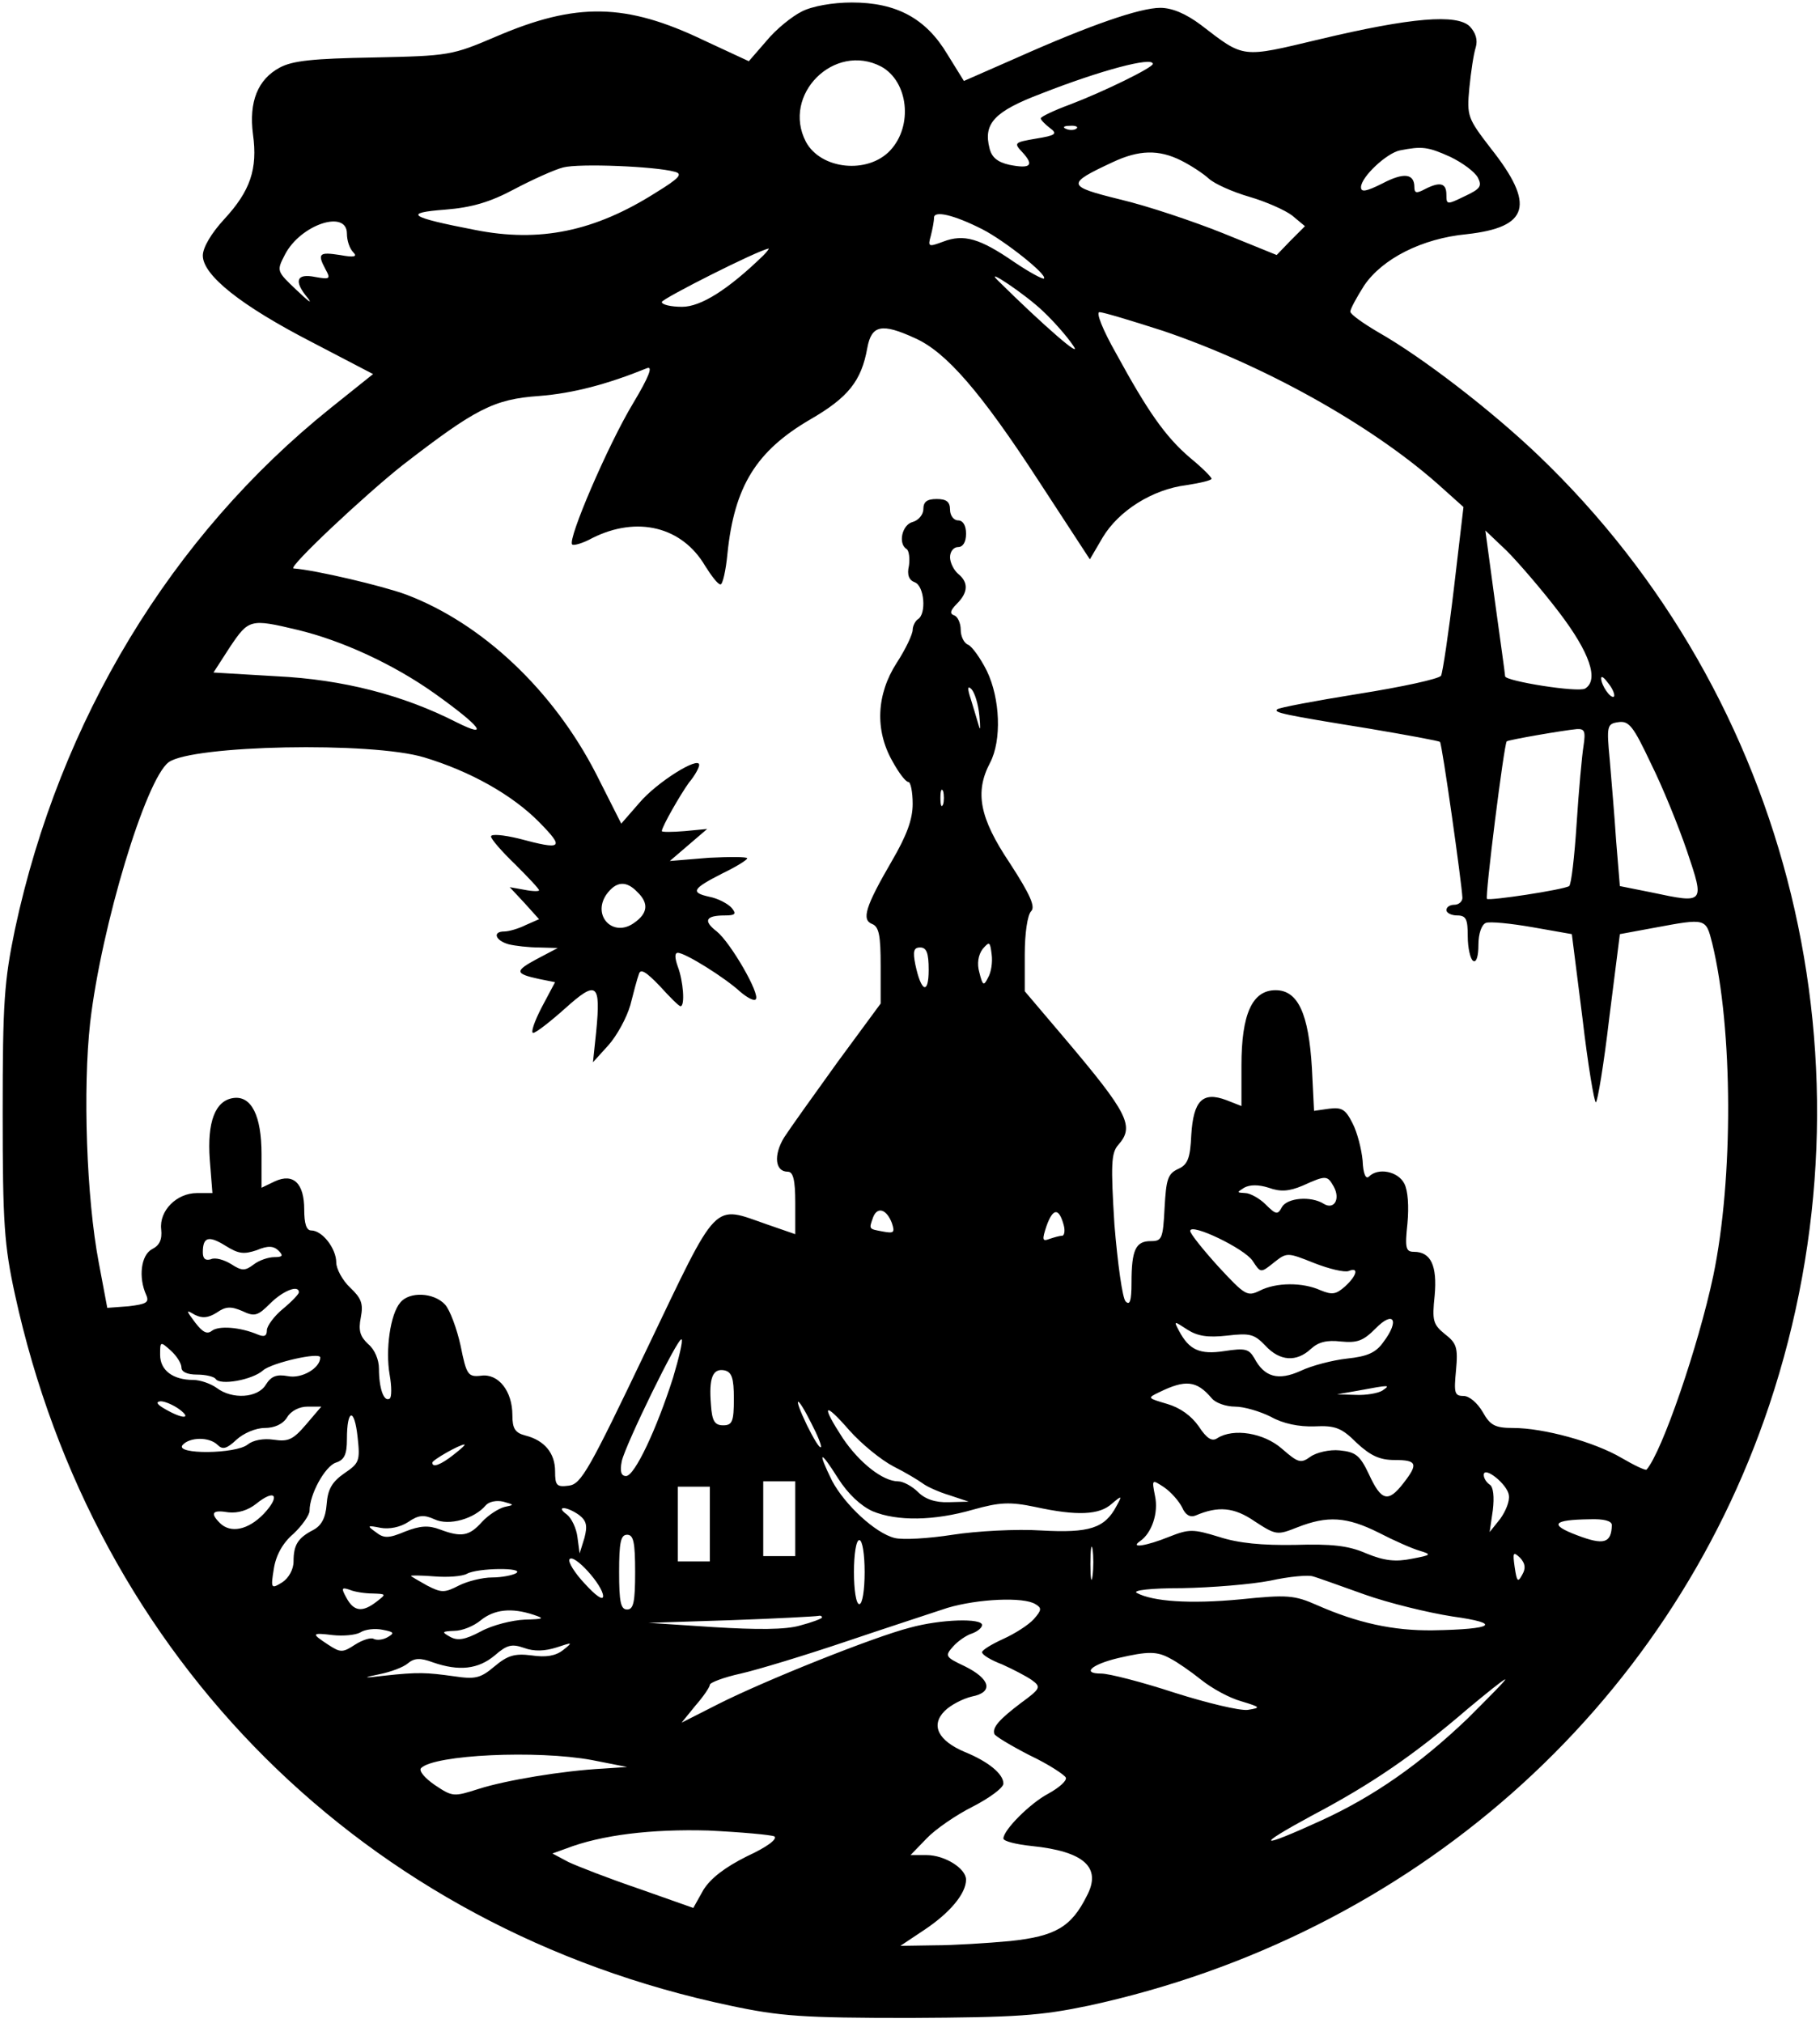 <?xml version="1.0" encoding="UTF-8" standalone="yes"?>
<svg version="1.0" xmlns="http://www.w3.org/2000/svg" width="89.989mm" height="100mm" viewBox="0 0 341 378" preserveAspectRatio="xMidYMid meet">
  <g transform="translate(0,378) scale(0.1,-0.1)" fill="#000000" stroke="none">
    <path d="M1502 3763 c-18 -9 -48 -33 -66 -55 l-33 -38 -84 39 c-146 70 -239
72 -390 7 -82 -35 -87 -36 -229 -39 -114 -2 -152 -6 -176 -19 -41 -22 -58 -64
-50 -125 9 -65 -5 -106 -54 -159 -24 -26 -40 -53 -40 -68 0 -37 72 -94 204
-162 l115 -60 -80 -64 c-298 -239 -507 -584 -591 -976 -20 -97 -23 -135 -23
-344 0 -207 3 -248 23 -340 149 -683 656 -1188 1340 -1332 94 -20 136 -23 337
-23 200 1 244 4 335 23 604 131 1084 554 1275 1125 211 632 42 1325 -433 1779
-89 85 -218 184 -299 230 -29 17 -53 34 -53 39 0 5 12 27 26 49 34 50 108 88
192 96 117 13 129 55 45 161 -43 56 -45 60 -40 113 3 30 8 64 12 76 4 14 0 27
-11 39 -24 24 -110 17 -282 -24 -147 -35 -140 -36 -222 27 -28 21 -54 32 -76
32 -38 0 -131 -32 -270 -94 l-98 -43 -31 50 c-40 67 -95 97 -179 97 -36 0 -75
-7 -94 -17z m149 -103 c51 -28 60 -111 17 -157 -42 -45 -130 -36 -158 16 -46
88 53 187 141 141z m509 5 c0 -7 -92 -52 -155 -76 -30 -11 -55 -23 -55 -26 0
-3 8 -11 17 -18 15 -11 11 -14 -26 -20 -41 -7 -42 -8 -25 -26 22 -24 15 -31
-25 -23 -22 5 -33 14 -37 31 -12 46 9 69 96 102 112 44 210 70 210 56z m-143
-121 c-3 -3 -12 -4 -19 -1 -8 3 -5 6 6 6 11 1 17 -2 13 -5z m700 -53 c23 -11
46 -28 52 -39 8 -16 5 -21 -25 -35 -33 -16 -34 -16 -34 3 0 22 -12 25 -41 10
-15 -8 -19 -7 -19 4 0 26 -20 28 -60 7 -30 -15 -40 -17 -40 -7 0 19 48 64 73
69 41 8 52 7 94 -12z m-504 -7 c18 -9 41 -24 52 -34 11 -10 45 -25 76 -34 31
-9 67 -25 80 -35 l24 -20 -27 -27 -26 -27 -101 41 c-55 22 -141 51 -192 63
-101 25 -102 29 -14 70 49 23 86 24 128 3z m-949 -21 c16 -4 9 -12 -35 -39
-115 -73 -218 -94 -339 -70 -124 24 -135 32 -56 38 50 4 84 14 129 38 34 18
76 37 92 41 30 8 173 2 209 -8z m577 -108 c41 -21 122 -85 115 -92 -2 -2 -28
12 -56 31 -64 44 -94 53 -133 38 -27 -10 -29 -10 -23 11 3 12 6 27 6 34 0 14
38 5 91 -22z m-1191 -8 c0 -13 5 -28 12 -35 8 -8 2 -10 -25 -5 -39 6 -43 3
-27 -27 10 -18 8 -19 -20 -14 -35 7 -40 -8 -13 -40 9 -12 0 -5 -21 15 -38 36
-38 36 -22 67 29 56 116 85 116 39z m780 -41 c-66 -64 -117 -96 -152 -96 -21
0 -38 4 -38 9 0 6 180 97 200 100 2 1 -2 -5 -10 -13z m525 -105 c19 -18 44
-46 56 -64 19 -27 -55 37 -141 122 -29 28 52 -26 85 -58z m224 -36 c186 -63
387 -174 515 -287 l48 -43 -18 -153 c-10 -84 -21 -157 -24 -163 -4 -6 -73 -21
-155 -34 -81 -13 -150 -26 -152 -29 -7 -6 11 -10 172 -36 71 -12 131 -23 133
-25 4 -4 41 -266 42 -292 0 -7 -7 -13 -15 -13 -8 0 -15 -4 -15 -10 0 -5 9 -10
20 -10 17 0 20 -7 20 -39 0 -22 5 -43 10 -46 6 -4 10 8 10 30 0 21 6 38 14 41
7 3 47 -1 87 -8 l74 -13 20 -158 c10 -86 22 -157 25 -157 3 0 15 71 25 157
l20 158 65 12 c97 18 96 18 108 -29 39 -160 40 -441 2 -623 -28 -132 -96 -330
-125 -363 -2 -2 -23 8 -47 22 -51 30 -146 56 -203 56 -34 0 -43 5 -57 30 -10
17 -25 30 -36 30 -17 0 -18 6 -14 48 4 43 1 51 -21 68 -22 18 -24 25 -19 72 5
56 -7 82 -39 82 -15 0 -17 7 -12 53 3 32 1 62 -6 75 -12 23 -49 30 -66 13 -6
-6 -11 5 -12 30 -2 21 -10 53 -19 70 -13 26 -20 30 -44 27 l-28 -4 -4 80 c-6
102 -26 146 -68 146 -44 0 -64 -45 -64 -141 l0 -76 -28 11 c-45 17 -62 -1 -66
-65 -2 -45 -7 -56 -25 -64 -19 -9 -22 -19 -25 -72 -3 -59 -5 -63 -26 -63 -28
0 -36 -16 -36 -78 0 -34 -3 -43 -11 -35 -6 6 -15 71 -21 144 -7 113 -6 134 7
149 31 35 20 58 -102 202 l-73 86 0 69 c0 39 5 74 12 81 8 8 -1 30 -40 90 -57
85 -66 133 -37 188 22 42 19 120 -6 172 -12 24 -28 46 -35 49 -8 3 -14 16 -14
28 0 13 -6 25 -12 27 -9 3 -8 9 5 22 21 21 22 40 2 56 -8 7 -15 21 -15 31 0
11 7 19 15 19 9 0 15 9 15 25 0 16 -6 25 -15 25 -8 0 -15 9 -15 20 0 15 -7 20
-25 20 -18 0 -25 -5 -25 -19 0 -10 -9 -21 -20 -24 -20 -5 -28 -41 -11 -51 4
-3 6 -17 4 -31 -4 -17 0 -27 11 -31 18 -7 22 -59 6 -69 -5 -3 -10 -13 -10 -20
0 -8 -13 -36 -30 -62 -38 -59 -41 -126 -8 -184 12 -22 25 -39 30 -39 4 0 8
-18 8 -41 0 -29 -11 -59 -39 -107 -50 -86 -57 -110 -37 -118 13 -5 16 -22 16
-78 l0 -71 -81 -110 c-44 -61 -89 -124 -100 -141 -20 -33 -17 -64 7 -64 10 0
14 -15 14 -58 l0 -59 -52 18 c-104 36 -90 51 -226 -233 -108 -226 -123 -253
-146 -256 -23 -3 -26 0 -26 27 0 34 -20 58 -56 67 -19 5 -24 13 -24 38 0 45
-26 78 -58 74 -25 -3 -28 1 -39 56 -7 32 -20 67 -29 77 -21 23 -67 25 -84 4
-19 -22 -28 -89 -20 -135 4 -22 4 -43 0 -45 -11 -7 -20 20 -20 56 0 17 -8 36
-20 46 -15 14 -19 25 -14 50 5 26 1 36 -20 56 -14 13 -26 35 -26 47 0 26 -26
60 -47 60 -9 0 -13 13 -13 39 0 49 -20 69 -55 53 l-25 -12 0 63 c0 72 -19 110
-53 105 -34 -5 -49 -45 -44 -115 l5 -63 -29 0 c-38 0 -71 -33 -67 -68 2 -19
-3 -30 -17 -37 -21 -11 -26 -53 -11 -86 6 -14 0 -17 -33 -21 l-40 -3 -16 85
c-23 121 -30 325 -16 450 21 180 104 455 147 487 44 32 380 39 479 9 86 -26
165 -70 216 -122 47 -48 43 -52 -39 -30 -29 7 -52 9 -52 4 0 -5 20 -28 45 -52
25 -25 45 -46 45 -49 0 -2 -12 -2 -27 1 l-28 5 28 -30 27 -30 -25 -11 c-14 -7
-32 -12 -40 -12 -23 0 -17 -17 8 -24 12 -3 38 -6 57 -6 l35 -1 -38 -20 c-43
-23 -43 -28 3 -38 l30 -6 -25 -47 c-14 -27 -21 -48 -16 -48 5 0 32 21 60 46
59 53 67 48 58 -44 l-6 -57 29 32 c16 18 34 51 41 75 6 24 13 50 16 58 3 11
13 5 39 -22 19 -21 36 -38 39 -38 9 0 5 48 -5 74 -6 17 -6 26 0 26 14 0 89
-47 117 -73 13 -11 26 -18 29 -14 9 9 -47 106 -73 127 -26 20 -21 30 15 30 20
0 22 3 13 14 -7 8 -26 18 -42 21 -36 8 -32 15 25 44 25 12 46 25 46 28 0 3
-33 3 -72 1 l-73 -6 35 30 35 30 -42 -4 c-24 -2 -43 -2 -43 0 0 8 35 69 51 91
11 13 19 28 19 33 0 17 -79 -32 -112 -71 l-34 -39 -47 93 c-80 156 -213 282
-356 336 -43 16 -170 46 -211 49 -12 1 134 138 205 194 136 105 170 123 255
129 64 5 128 22 202 52 12 5 4 -16 -26 -66 -47 -78 -123 -255 -114 -264 2 -3
20 2 38 12 84 42 168 21 211 -52 12 -19 24 -35 29 -35 4 0 10 26 13 58 13 126
54 192 155 251 71 41 96 72 107 134 8 43 27 47 90 18 58 -26 123 -101 231
-267 l96 -147 24 41 c30 50 93 90 157 98 26 4 47 9 47 12 0 3 -18 21 -40 39
-47 40 -80 88 -139 196 -25 44 -38 77 -31 77 7 0 60 -16 119 -35z m742 -527
c58 -76 75 -127 49 -143 -13 -8 -150 14 -150 23 0 4 -9 67 -19 140 l-18 133
40 -38 c21 -21 66 -73 98 -115z m-2364 -33 c84 -20 181 -65 257 -119 87 -62
105 -86 41 -54 -100 51 -213 80 -337 86 l-118 7 31 48 c35 52 38 53 126 32z
m2467 -125 c-6 -5 -24 21 -24 34 0 6 6 1 14 -10 8 -10 12 -21 10 -24z m-1189
-36 c2 -21 2 -30 -1 -19 -3 11 -10 33 -15 50 -7 21 -6 26 1 19 6 -6 13 -28 15
-50z m1326 -254 c33 -98 33 -98 -66 -77 l-60 12 -7 85 c-3 47 -9 115 -12 152
-6 63 -5 67 16 70 20 3 28 -7 61 -77 22 -44 52 -118 68 -165z m-194 198 c-3
-18 -9 -84 -13 -146 -4 -62 -10 -114 -14 -117 -11 -7 -150 -28 -154 -24 -4 4
32 290 37 295 3 3 108 21 131 23 15 1 17 -4 13 -31z m-1200 -110 c-3 -7 -5 -2
-5 12 0 14 2 19 5 13 2 -7 2 -19 0 -25z m-573 -164 c22 -21 20 -40 -6 -58 -39
-28 -79 13 -52 53 18 25 37 27 58 5z m657 -161 c-8 -16 -10 -14 -16 10 -5 17
-2 33 6 44 13 15 14 14 17 -10 2 -15 -1 -34 -7 -44z m-111 15 c0 -47 -14 -42
-25 10 -5 25 -3 32 9 32 12 0 16 -10 16 -42z m759 -406 c13 -24 0 -44 -19 -32
-24 15 -68 11 -78 -6 -8 -15 -11 -15 -31 5 -11 11 -29 21 -38 21 -16 1 -16 1
-2 10 11 6 27 6 46 0 22 -8 38 -7 64 4 44 20 46 19 58 -2z m-828 -68 c6 -18 4
-20 -17 -16 -27 5 -26 4 -18 27 8 20 25 15 35 -11z m322 -4 c3 -11 1 -20 -3
-20 -5 0 -15 -3 -24 -6 -13 -5 -14 -2 -5 25 12 33 23 34 32 1z m354 -67 c15
-23 15 -23 40 -3 24 19 25 19 75 -1 28 -11 57 -18 65 -15 19 8 16 -8 -7 -29
-17 -15 -24 -16 -46 -7 -33 15 -83 15 -114 -1 -23 -11 -27 -9 -77 45 -29 32
-53 62 -53 67 0 16 102 -33 117 -56z m-1866 20 c21 9 32 8 41 -1 9 -9 8 -12
-8 -12 -11 0 -29 -6 -39 -14 -16 -12 -22 -12 -42 1 -13 8 -30 13 -38 9 -10 -3
-15 1 -15 13 0 29 11 32 43 12 24 -15 34 -16 58 -8z m79 -79 c0 -3 -13 -17
-30 -31 -16 -13 -30 -32 -30 -40 0 -11 -5 -13 -17 -8 -33 14 -73 17 -86 7 -9
-7 -17 -3 -31 15 -18 24 -18 25 -1 15 14 -7 25 -6 41 4 17 12 27 12 48 3 23
-11 29 -9 52 14 24 24 54 36 54 21z m2032 -93 c-14 -20 -30 -27 -68 -31 -27
-3 -66 -13 -87 -23 -42 -19 -68 -12 -87 24 -10 17 -17 19 -56 13 -46 -7 -66 2
-85 38 -10 19 -10 19 16 2 19 -12 38 -15 74 -11 43 5 51 3 72 -19 27 -29 58
-31 85 -6 14 13 30 17 56 14 31 -3 42 1 65 24 34 35 46 16 15 -25z m-1331 -67
c-31 -97 -72 -184 -88 -184 -9 0 -12 8 -8 28 7 31 106 234 112 228 3 -2 -5
-35 -16 -72z m-921 19 c0 -8 11 -13 29 -13 17 0 32 -4 35 -8 8 -13 69 -2 89
16 16 14 107 35 107 24 0 -20 -35 -40 -60 -35 -22 4 -32 0 -42 -16 -15 -25
-63 -28 -92 -6 -11 8 -31 15 -44 15 -38 0 -62 18 -62 47 0 25 0 26 20 8 11
-10 20 -24 20 -32z m1035 -58 c0 -43 -3 -50 -20 -50 -16 0 -21 8 -23 39 -4 49
3 68 25 64 14 -3 18 -14 18 -53z m895 1 c7 -9 27 -16 44 -16 17 0 47 -9 67
-19 23 -13 53 -19 82 -18 39 2 51 -3 79 -31 26 -24 43 -32 71 -32 42 0 45 -7
16 -44 -28 -36 -41 -33 -64 17 -17 36 -25 42 -55 45 -19 2 -44 -4 -55 -12 -18
-13 -23 -11 -53 15 -34 30 -91 39 -121 20 -10 -7 -20 -1 -35 22 -14 20 -35 35
-59 42 -37 11 -38 11 -15 22 49 24 70 22 98 -11z m320 14 c-8 -5 -31 -9 -50
-8 l-35 1 40 7 c59 11 61 11 45 0z m-2254 -35 c24 -18 7 -19 -26 0 -16 9 -19
14 -9 15 8 0 24 -7 35 -15z m1184 -26 c12 -23 20 -43 18 -45 -3 -2 -14 17 -26
41 -27 56 -20 60 8 4z m-947 -3 c-24 -28 -33 -32 -60 -28 -20 3 -39 -1 -49 -9
-22 -18 -137 -19 -122 -1 13 15 50 16 66 0 9 -9 17 -7 35 10 13 12 36 22 53
22 18 0 34 7 42 20 7 12 23 20 38 20 l26 0 -29 -34z m1101 -78 c22 -11 47 -26
55 -32 8 -6 30 -16 50 -22 l36 -12 -37 -1 c-26 -1 -45 6 -58 19 -11 11 -28 20
-37 20 -29 0 -73 35 -104 81 -41 63 -36 70 12 15 23 -26 60 -56 83 -68z
m-1029 -13 c-23 -16 -31 -30 -33 -58 -2 -26 -10 -40 -25 -48 -29 -15 -37 -28
-37 -59 0 -15 -9 -31 -21 -39 -21 -13 -22 -12 -16 25 4 26 17 49 37 66 16 15
30 35 30 43 0 31 29 83 49 90 16 5 21 15 21 44 0 57 14 60 20 4 5 -45 3 -49
-25 -68z m205 35 c-24 -19 -40 -25 -40 -15 0 5 51 34 60 34 3 0 -6 -8 -20 -19z
m785 -106 c46 -19 115 -18 188 3 50 14 69 15 117 5 78 -17 120 -15 143 6 19
16 20 16 9 -4 -22 -42 -51 -51 -141 -46 -46 3 -121 -1 -166 -8 -45 -7 -94 -10
-109 -6 -36 9 -93 62 -117 107 -28 57 -23 59 11 5 19 -30 43 -52 65 -62z
m1192 30 c2 -11 -6 -30 -16 -44 l-20 -25 6 41 c3 25 1 44 -6 48 -6 4 -11 12
-11 18 0 18 45 -18 47 -38z m-1337 -44 l0 -70 -30 0 -30 0 0 70 0 70 30 0 30
0 0 -70z m725 21 c6 -14 15 -19 25 -15 42 18 72 16 111 -11 40 -26 42 -26 80
-11 56 22 92 20 152 -10 29 -15 63 -30 77 -34 23 -7 22 -8 -15 -15 -30 -6 -51
-4 -85 10 -34 15 -66 18 -134 16 -61 -1 -105 3 -142 15 -49 15 -56 15 -94 0
-42 -17 -74 -22 -54 -8 22 15 35 53 28 85 -6 31 -6 31 17 16 13 -9 28 -26 34
-38z m-885 -31 l0 -70 -30 0 -30 0 0 70 0 70 30 0 30 0 0 -70z m-836 19 c-29
-30 -62 -37 -82 -17 -19 19 -14 25 16 20 18 -2 37 4 52 16 36 29 46 15 14 -19z
m451 13 c-11 -3 -30 -15 -42 -28 -24 -27 -39 -29 -79 -14 -21 8 -37 7 -65 -4
-31 -13 -40 -13 -55 -1 -17 12 -16 13 9 8 16 -3 37 1 52 11 19 13 29 14 49 5
27 -13 75 1 96 26 6 7 20 10 33 7 21 -6 21 -6 2 -10z m140 -15 c14 -11 16 -20
10 -43 l-9 -29 -4 30 c-2 17 -11 36 -20 43 -22 16 -1 16 23 -1z m1935 -19 c-1
-34 -15 -38 -65 -19 -53 20 -46 29 23 30 27 1 42 -3 42 -11z m-1830 -88 c0
-56 -3 -70 -15 -70 -12 0 -15 14 -15 70 0 56 3 70 15 70 12 0 15 -14 15 -70z
m430 0 c0 -33 -4 -60 -10 -60 -6 0 -10 27 -10 60 0 33 4 60 10 60 6 0 10 -27
10 -60z m427 -7 c-2 -16 -4 -5 -4 22 0 28 2 40 4 28 2 -13 2 -35 0 -50z m805
2 c-8 -15 -10 -13 -14 14 -4 28 -3 30 10 18 10 -11 11 -20 4 -32z m-1722 -40
c0 -9 -14 1 -34 23 -19 20 -32 41 -29 46 8 12 63 -49 63 -69z m-163 43 c-7 -4
-27 -8 -45 -8 -18 0 -46 -7 -62 -15 -27 -14 -33 -14 -60 0 -16 9 -30 17 -30
18 0 1 20 1 44 -1 25 -2 52 0 61 5 20 11 109 12 92 1z m1590 -40 c45 -16 119
-34 164 -41 94 -13 79 -24 -36 -26 -75 -1 -142 14 -217 47 -43 19 -56 20 -144
11 -95 -9 -164 -4 -194 12 -9 5 26 9 85 9 55 1 129 7 165 14 36 8 72 11 80 8
8 -2 52 -18 97 -34z m-1859 2 c26 -1 26 -1 8 -15 -27 -21 -43 -19 -57 7 -10
18 -9 20 6 15 9 -4 29 -7 43 -7z m1242 -20 c12 -7 12 -11 -3 -28 -10 -11 -35
-27 -57 -37 -22 -10 -40 -21 -40 -25 0 -5 17 -15 38 -23 20 -9 45 -22 55 -29
18 -13 17 -16 -20 -43 -41 -31 -54 -46 -50 -58 1 -4 31 -22 66 -40 36 -17 66
-37 68 -42 2 -6 -13 -19 -33 -30 -34 -18 -84 -68 -84 -84 0 -5 24 -11 53 -14
98 -10 132 -40 103 -94 -29 -58 -59 -75 -143 -84 -43 -4 -107 -8 -142 -8 l-64
-1 45 30 c48 32 78 68 78 94 0 21 -40 46 -74 46 l-30 0 30 31 c16 17 55 44 87
60 31 16 57 35 57 43 0 18 -28 41 -72 59 -50 21 -65 50 -38 77 11 11 34 23 51
27 41 8 35 33 -14 57 -36 17 -37 19 -21 37 9 10 25 21 35 24 11 4 19 11 19 16
0 13 -77 11 -135 -5 -67 -17 -272 -99 -359 -143 l-69 -35 26 32 c15 17 27 35
27 39 0 4 26 14 58 21 31 7 120 34 197 60 77 26 163 54 190 63 57 17 143 21
165 7z m-940 -20 c21 -7 19 -8 -17 -9 -23 -1 -60 -10 -82 -22 -30 -16 -44 -18
-58 -10 -16 9 -15 10 8 11 15 0 37 9 50 20 25 20 57 24 99 10z m540 -5 c0 -2
-18 -9 -41 -15 -27 -8 -81 -8 -162 -3 l-122 8 155 5 c85 3 158 7 163 8 4 1 7
0 7 -3z m-814 -37 c-9 -5 -20 -6 -26 -3 -5 3 -21 -2 -35 -11 -23 -15 -27 -15
-50 0 -32 21 -32 23 9 18 19 -2 42 0 51 5 9 6 28 8 42 5 21 -4 23 -6 9 -14z
m317 -19 c30 10 31 10 12 -5 -14 -11 -32 -14 -59 -10 -32 4 -45 0 -70 -21 -26
-22 -36 -24 -76 -18 -51 7 -66 8 -130 1 -41 -5 -42 -4 -8 3 20 4 44 13 52 20
12 10 23 11 47 2 49 -17 85 -13 116 13 23 20 32 22 55 14 19 -7 39 -6 61 1z
m1150 -21 c12 -6 38 -24 58 -40 20 -16 53 -34 75 -40 36 -11 37 -12 12 -16
-15 -2 -77 13 -137 32 -61 20 -123 36 -138 36 -37 0 -18 17 32 29 56 13 73 13
98 -1z m557 -112 c-90 -86 -176 -146 -274 -191 -118 -54 -127 -50 -18 9 112
59 192 114 292 200 36 30 67 55 70 55 3 0 -29 -32 -70 -73z m-1641 -78 l66
-13 -45 -3 c-76 -4 -183 -22 -233 -38 -47 -15 -49 -15 -82 7 -19 13 -31 27
-26 32 25 25 217 34 320 15z m342 -143 c6 -5 -14 -20 -51 -37 -42 -21 -68 -41
-82 -63 l-19 -34 -102 36 c-56 19 -115 42 -132 50 l-30 16 25 9 c67 26 161 37
267 34 62 -3 117 -8 124 -11z"/>
  </g>
</svg>
